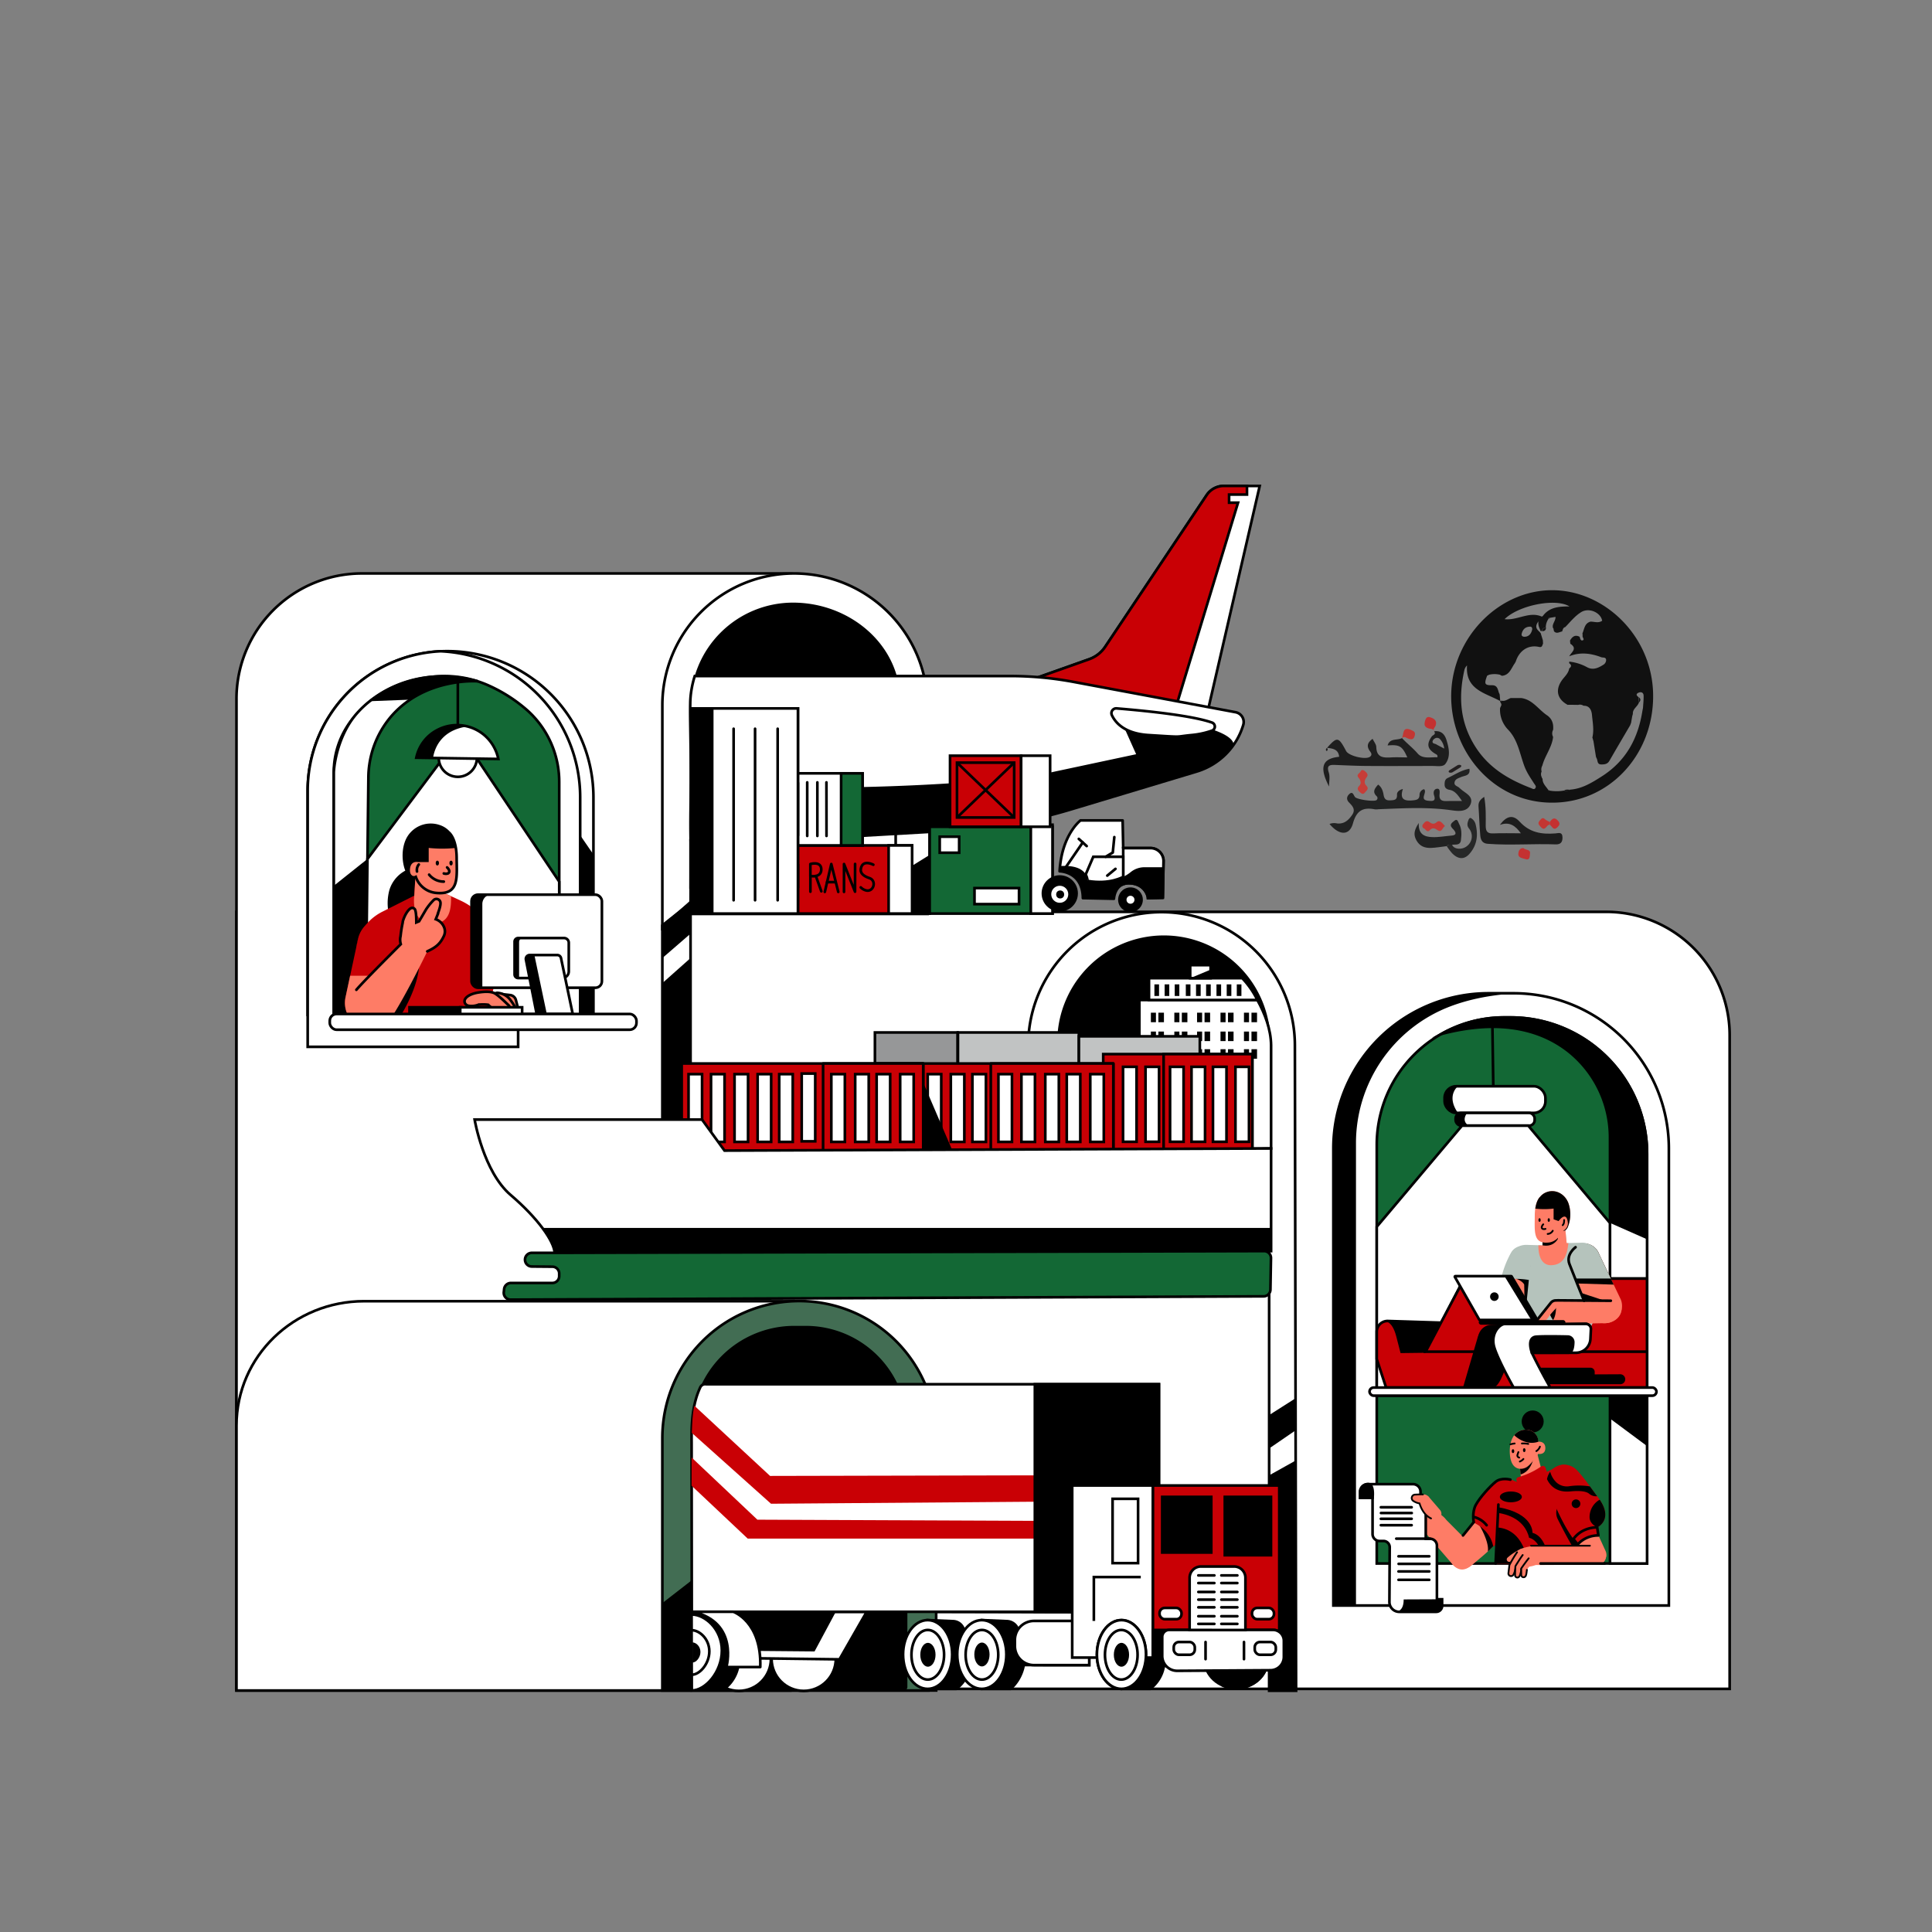 <svg id="Layer_1" data-name="Layer 1" xmlns="http://www.w3.org/2000/svg" viewBox="0 0 1080 1080"><rect x="0" y="0" width="1080" height="1080" fill="#808080" stroke="none"/><defs><style>.cls-1,.cls-14,.cls-17,.cls-18,.cls-9{fill:#fff;}.cls-1,.cls-11,.cls-12,.cls-14,.cls-15,.cls-16,.cls-18,.cls-19,.cls-20,.cls-21,.cls-22,.cls-23,.cls-24,.cls-3,.cls-4,.cls-7,.cls-8,.cls-9{stroke:#000;}.cls-1,.cls-10,.cls-12,.cls-16,.cls-19,.cls-20,.cls-21,.cls-23,.cls-3,.cls-4,.cls-7,.cls-8,.cls-9{stroke-miterlimit:10;}.cls-1,.cls-11,.cls-14,.cls-15,.cls-16,.cls-18,.cls-19,.cls-20,.cls-21,.cls-22,.cls-23,.cls-24,.cls-3,.cls-4,.cls-7,.cls-8,.cls-9{stroke-width:1.48px;}.cls-16,.cls-2{fill:#136835;}.cls-10,.cls-12,.cls-15,.cls-3,.cls-7{fill:none;}.cls-11,.cls-22,.cls-4,.cls-6{fill:#c90005;}.cls-19,.cls-5{fill:#fe7c66;}.cls-10,.cls-12,.cls-15,.cls-18,.cls-22,.cls-7,.cls-9{stroke-linecap:round;}.cls-10{stroke:#030300;}.cls-10,.cls-12{stroke-width:0.99px;}.cls-11,.cls-14,.cls-15,.cls-18,.cls-22,.cls-24{stroke-linejoin:round;}.cls-13{fill:#b5c3bc;}.cls-20{fill:#969798;}.cls-21{fill:#c1c3c3;}.cls-23{fill:#426d53;}.cls-25{fill:#111;}.cls-26{fill:#212222;}.cls-27{fill:#1e1e1e;}.cls-28{fill:#1d1d1d;}.cls-29{fill:#272828;}.cls-30{fill:#c63d38;}.cls-31{fill:#c53835;}.cls-32{fill:#c43131;}.cls-33{fill:#c33632;}.cls-34{fill:#f5f4f4;}.cls-35{fill:#231f20;}</style></defs><path class="cls-1" d="M132.19,509.73H897.89a69,69,0,0,1,69,69V944.09a0,0,0,0,1,0,0H132.19a0,0,0,0,1,0,0V509.73A0,0,0,0,1,132.19,509.73Z"/><rect class="cls-2" x="763.86" y="775.66" width="161.74" height="107.48"/><path class="cls-2" d="M831.76,563h22.42a71.43,71.43,0,0,1,71.43,71.43V780.19a0,0,0,0,1,0,0H760.33a0,0,0,0,1,0,0V634.44A71.43,71.43,0,0,1,831.76,563Z"/><path class="cls-1" d="M846.17,555.24H832.08A86.73,86.73,0,0,0,745.35,642V897.5H932.9V642A86.73,86.73,0,0,0,846.17,555.24ZM920.73,874H769.62V639.94a71.18,71.18,0,0,1,71.18-71.18h3.65A76.28,76.28,0,0,1,920.73,645Z"/><path class="cls-1" d="M920.73,874V645a76.28,76.28,0,0,0-76.28-76.28H840.8A70.88,70.88,0,0,0,805.73,578c34.28-9,56.6-1.6,70.87,9.51A61.49,61.49,0,0,1,900,636.09V874Z"/><polygon points="920.73 808.38 920.73 776.95 899.97 777.58 899.97 792.96 920.73 808.38"/><path d="M848.49,555.27c-.77,0-1.55,0-2.32,0H832.08A86.73,86.73,0,0,0,745.35,642V897.5H758V639.21a81.79,81.79,0,0,1,52.46-76.53C820.92,558.69,833.46,556,848.49,555.27Z"/><path d="M844.45,568.76H840.8A70.88,70.88,0,0,0,805.73,578c34.28-9,56.6-1.6,70.87,9.51A61.49,61.49,0,0,1,900,636.09v47.53l20.77,9.18V645A76.28,76.28,0,0,0,844.45,568.76Z"/><line class="cls-3" x1="834.22" y1="570.62" x2="834.81" y2="610.46"/><rect class="cls-1" x="807.54" y="607.22" width="56.36" height="14.9" rx="6.44"/><rect class="cls-1" x="813.7" y="622.12" width="44.18" height="7.13" rx="3.08"/><path d="M815,607.22a7.46,7.46,0,0,0-7.45,7.45h0a7.45,7.45,0,0,0,7.45,7.45C808.19,612.41,815,607.22,815,607.22Z"/><path d="M817.26,622.12a3.57,3.57,0,0,0,0,7.13H821c-4.53-2.92-.81-7.13-.81-7.13Z"/><polygon class="cls-1" points="769.62 685.75 817.26 629.25 854.31 629.25 899.97 683.62 899.97 780.19 769.62 780.19 769.62 685.75"/><path class="cls-4" d="M774.83,775.66h145.9V714.71h-100a3.59,3.59,0,0,0-3.19,1.93l-11.82,22.74-29.87-.94a6.06,6.06,0,0,0-6.24,6v15.28Z"/><path class="cls-4" d="M796.92,755.6,818,715.74a1.9,1.9,0,0,1,1.7-1h101V755.6Z"/><path d="M773.9,738.71s4.21-1,6.62,8.36l2.4,9.32,14-.17,8.81-16.84S775.55,737.91,773.9,738.71Z"/><path d="M905.73,773.8h-59l-.31-9.24h42.67a2.36,2.36,0,0,1,2.35,2.35v1.38l14.28-.07a2.78,2.78,0,0,1,2.8,2.79h0A2.79,2.79,0,0,1,905.73,773.8Z"/><path class="cls-5" d="M828.09,846.77c-4.7,5.26-11,12.37-15.75,17.77a7.82,7.82,0,0,0,2.54,12.26h0c3.35,1.57,6.23-.38,9-2.78h0c6.29-5.35,12.72-10.32,16.9-17.46h0a7.68,7.68,0,0,0-.22-8.11l-.54-.82A7.57,7.57,0,0,0,828.09,846.77Z"/><path d="M839.59,858.5l-.47-7-7.8-5.74-5.19,5.4s6.52,10.15,5.58,16.14A50.1,50.1,0,0,0,839.59,858.5Z"/><path class="cls-6" d="M824.06,851.29l-.25-6.4a5.66,5.66,0,0,1,1.14-3.64c1.78-2.34,4.43-7.12,8.91-11.31a11.58,11.58,0,0,1,12.32-2.22h0a9.51,9.51,0,0,1,4.35,14c-4.67,7.15-10.94,16.62-15.16,22.45a.43.43,0,0,1-.76-.17C834.12,861.56,832.11,855.22,824.06,851.29Z"/><path class="cls-7" d="M823.93,848a13.19,13.19,0,0,1,7.1,4.61"/><path class="cls-5" d="M806.64,847.77l16.45,16.56a7.41,7.41,0,0,1-.77,10.82h0a7.3,7.3,0,0,1-10.35-.69l-15.13-17.55a6.7,6.7,0,0,1-.09-8.73h0A6.71,6.71,0,0,1,806.64,847.77Z"/><path class="cls-5" d="M787.48,842.54c-.11.15-.21.3-.31.46a7.51,7.51,0,0,0,3,10.63l6.7,3.28c3,1.83,7.79,1.67,10.54-.84h0c2.19-1.81,2.55-5.7-.74-8.3-1.21-1-7.73-6.25-8.88-7A7.52,7.52,0,0,0,787.48,842.54Z"/><path class="cls-1" d="M760.33,837.28V834a4.36,4.36,0,0,1,4.36-4.35h25.19a4.2,4.2,0,0,1,4.2,4.2v6l2.93,6v14.33h2.41a3.83,3.83,0,0,1,3.83,3.83v30h2.89v3.73a3.29,3.29,0,0,1-3.29,3.29H782.19a5.5,5.5,0,0,1-5.5-5.52l.17-30.58a3.49,3.49,0,0,0-3.49-3.51h-2.21a3.89,3.89,0,0,1-3.89-3.89v-20.2Z"/><path class="cls-8" d="M760.33,834v3.33l6.94,0s1-7.86-2.58-7.71A4.36,4.36,0,0,0,760.33,834Z"/><path d="M780.58,900.77a5.36,5.36,0,0,0,1.61.24h20.66a3.29,3.29,0,0,0,3.29-3.29V894l-21.48.09C784.66,901.1,780.58,900.77,780.58,900.77Z"/><line class="cls-7" x1="771.91" y1="842.57" x2="789.12" y2="842.57"/><line class="cls-7" x1="771.98" y1="845.79" x2="789.18" y2="845.79"/><line class="cls-7" x1="771.91" y1="849.02" x2="789.12" y2="849.02"/><line class="cls-7" x1="771.91" y1="852.59" x2="789.12" y2="852.59"/><line class="cls-9" x1="781.77" y1="869.98" x2="798.98" y2="869.98"/><line class="cls-9" x1="781.83" y1="874.21" x2="799.04" y2="874.21"/><line class="cls-9" x1="781.77" y1="878.45" x2="798.98" y2="878.45"/><line class="cls-9" x1="781.77" y1="883.14" x2="798.98" y2="883.14"/><line class="cls-7" x1="799.42" y1="860.12" x2="780.52" y2="860.12"/><path class="cls-5" d="M793.61,835.5c-1,.79-.52,3.57-.16,4.79.75,2.53,2.53,6.64,6.48,8.52,2.59,1.22,4.09.71,5-.26a3.51,3.51,0,0,0-.13-4.69l-6.09-7.09a5.11,5.11,0,0,0-5.06-1.27Z"/><path class="cls-5" d="M799,837.77c0-1.47-2.16-2.38-3.63-2.35l-4.36.08a1.92,1.92,0,0,0-1,3.54,9.94,9.94,0,0,0,6.33,1.56,2.9,2.9,0,0,0,2.69-2.83Z"/><path class="cls-10" d="M795.41,835.42c-.58-.12-4.36.08-4.36.08a1.92,1.92,0,0,0-1,3.54,9,9,0,0,0,3.48,1.38c.76,2.54,2.55,6.54,6.43,8.39"/><path class="cls-5" d="M849.09,814.14l1.13,12.1a6.21,6.21,0,0,0,8.24,5.5h0a6.21,6.21,0,0,0,3.93-7.56l-3.08-11.72a5.22,5.22,0,0,0-7.82-2.88h0A5.23,5.23,0,0,0,849.09,814.14Z"/><path d="M857.26,815a3.2,3.2,0,0,0-.86-2.84l-3.22-3.28a5.39,5.39,0,0,0-1.69.71h0a5.23,5.23,0,0,0-2.4,4.56l.94,10.09C855.06,822.72,856.72,817.67,857.26,815Z"/><path class="cls-6" d="M861.55,819.74a42.77,42.77,0,0,1-12.81,6,1.51,1.51,0,0,0-1,2c.08.22.17.45.28.69,0,0-1.76-.59-1.86-.64-5-2.3-6.82-.48-8.13,4.91-.6,2.47-.16,19-.37,22.35-.56,9-1.71,15.5-1.57,19,10.36.19,15.48.17,22.79.11C871.51,874,882,874,882,874l-2.22-49.84a5.66,5.66,0,0,0-2.21-4.2h0a5.68,5.68,0,0,0-5.94-.58l-6.89,3.39-.78-2.26A1.58,1.58,0,0,0,861.55,819.74Z"/><ellipse cx="844.58" cy="836.77" rx="6.16" ry="3.02"/><path d="M856.67,856.85s.75-10.78-19-14.28c0,1,0,2.13,0,3.18,5.3.84,14.69,3.76,17.13,13.91,0,0,6.78.77,8.25,14.43l3,0C865.19,866.4,862.73,858.49,856.67,856.85Z"/><path d="M854.17,874.16a31.75,31.75,0,0,0-1-4.89c-3.33-11.92-10.51-14.84-15.53-15.34,0,.44,0,.81-.06,1.09h0c-.1,1.63-.22,3.19-.35,4.66-.33,5.2-1.26,10.07-1.22,14.34l1.34,0C844.64,874.17,849.27,874.19,854.17,874.16Z"/><path d="M882,869.08h6.61l-8.17-32.22-4.66,1.26a7.84,7.84,0,0,0-5,11.08C874.14,855.88,878.79,864.72,882,869.08Z"/><path class="cls-5" d="M886.52,843l11,24a5,5,0,0,1-4.57,7.12h0a9.51,9.51,0,0,1-8.81-5.94l-9.28-22.89Z"/><path class="cls-6" d="M865.36,832.22c3.2,7.85,9.29,22.9,16.61,31.11a15.43,15.43,0,0,1,11.52-5l-.65-4.51s9.72-4.45.65-16.54c-4.23-5.63-8.67-12.14-12.2-15.66a9.78,9.78,0,0,0-13.52-.26h0A9.77,9.77,0,0,0,865.36,832.22Z"/><path d="M892.74,836.42h.08c-1.35-1.81-2.71-3.69-4.05-5.51a38.41,38.41,0,0,0-11.51-.11,8.59,8.59,0,0,1-7.18-2.09,12.8,12.8,0,0,1-3.51-6,9.69,9.69,0,0,0-1.78,4.16c1.41,3.08,4.88,7.63,13,6.84,6.46-.64,9.25.26,10.46,1.23A6.1,6.1,0,0,0,892.74,836.42Z"/><circle cx="881" cy="840.6" r="2.43"/><path d="M894.23,838.34a11.18,11.18,0,0,0-5.65,9.71c0,2.61,1.78,4.48,4.3,5.78C893.54,853.51,901.69,849.21,894.23,838.34Z"/><path class="cls-11" d="M879.55,860.32c.79,1.08,1.6,2.09,2.42,3a15.43,15.43,0,0,1,11.52-5l-.65-4.51,0,0S884.59,853.41,879.55,860.32Z"/><path class="cls-5" d="M891.84,864.15h-33.2c-2.39.09-4,2.76-3.64,5.13h0c.27,2,1.26,5.55,3.26,5.59l35.15-.19c3.14.05,5.17-3.7,4.12-6.67h0A5.79,5.79,0,0,0,891.84,864.15Z"/><path class="cls-5" d="M850.13,865.88a30.82,30.82,0,0,0-7.42,4.87,1.35,1.35,0,0,0,1.19,2.31,31.24,31.24,0,0,0,8.34-2.93,2.35,2.35,0,0,0,1.21-2.17h0A2.37,2.37,0,0,0,850.13,865.88Z"/><path class="cls-5" d="M864.6,868.64a2.28,2.28,0,0,1-.43,1.84,13.55,13.55,0,0,1-10.71,5.35,7.25,7.25,0,0,1-4.39-1.27,5.1,5.1,0,0,1,1.46-8.85,26.3,26.3,0,0,1,8.52-1.58,5.58,5.58,0,0,1,5.55,4.51Z"/><path class="cls-5" d="M851.22,870a40,40,0,0,0-3.87,6,1.87,1.87,0,0,1-2.62.78h0a1.86,1.86,0,0,1-.66-2.52c1-1.77,2.7-4.63,4-6.51a2,2,0,0,1,3.49.65h0A2,2,0,0,1,851.22,870Z"/><path class="cls-5" d="M843.21,879.47l.54-4.52c.12-1.29,1.19-1.56,2.46-1.28h0a1.59,1.59,0,0,1,1.22,2c-.44,1.6-.64,3.56-1.56,4.8a1.48,1.48,0,0,1-2.66-1Z"/><path class="cls-12" d="M848.05,867.73a67.11,67.11,0,0,0-4.3,7.22l-.54,4.52v0a1.48,1.48,0,0,0,2.65,1c.87-1.17,1.11-3,1.49-4.49"/><path class="cls-5" d="M854.26,871.31a36.74,36.74,0,0,0-3.76,5.44,1.86,1.86,0,0,1-2.54.7h0a1.62,1.62,0,0,1-.64-2.28c1-1.6,2.62-4.2,3.87-5.9a1.93,1.93,0,0,1,3.39.59h0A1.66,1.66,0,0,1,854.26,871.31Z"/><path class="cls-5" d="M847.08,875.93l-.16,4.66a1.28,1.28,0,0,0,2.29.8,3.66,3.66,0,0,0,.52-1,20.47,20.47,0,0,0,.86-3.93,1.83,1.83,0,0,0-1.51-2h0C848,874.2,847.3,874.84,847.08,875.93Z"/><path class="cls-12" d="M851.19,869.27c-1.25,1.7-2.88,4.3-3.87,5.9a1.6,1.6,0,0,0-.23.72.08.08,0,0,1,0,0l-.16,4.66a1.28,1.28,0,0,0,2.29.8,3.66,3.66,0,0,0,.52-1,19.1,19.1,0,0,0,.83-3.72"/><path class="cls-5" d="M857.36,872a1.59,1.59,0,0,0-2.82-.89c-1.24,1.52-2.91,3.86-3.92,5.31a1,1,0,0,0-.1.17l0,0a1.42,1.42,0,0,0-.08.18l-.06.17a2.51,2.51,0,0,0,0,.27v0h0v0l0,3.14a1.3,1.3,0,0,0,2.17,1c.68-.62.74-1.81,1-3.81a37.48,37.48,0,0,1,3.43-4.31A1.79,1.79,0,0,0,857.36,872Z"/><path class="cls-12" d="M854.54,871.12c-1.24,1.52-2.91,3.86-3.92,5.31a1,1,0,0,0-.1.17l0,0a1.42,1.42,0,0,0-.08.18l-.06.17a2.51,2.51,0,0,0,0,.27v0h0v0l0,3.14a1.3,1.3,0,0,0,2.17,1c.68-.62.74-1.81,1-3.81"/><circle cx="856.78" cy="794.61" r="6.15"/><path class="cls-5" d="M856.38,800a8.12,8.12,0,0,0-10.3,2.84c-1.22,1.85-2.16,4.6-2.1,8.66.16,11.18,7,10.29,9.64,8.5s6.23-7.28,6.23-7.28,4,.81,4-3.24-4-3.57-4-3.57A6.57,6.57,0,0,0,856.38,800Z"/><ellipse cx="852.06" cy="810.64" rx="0.71" ry="1.09"/><ellipse cx="845.77" cy="811.21" rx="0.71" ry="1.09"/><path d="M859.93,805.94a6.57,6.57,0,0,0-3.55-5.91,8.11,8.11,0,0,0-9.9,2.28S852.54,808.49,859.93,805.94Z"/><path class="cls-12" d="M860.83,808.7a4.83,4.83,0,0,1-2,2.47"/><path class="cls-12" d="M846.69,806.92a13.51,13.51,0,0,0-2.37.47"/><path class="cls-12" d="M850.74,806.92a15.16,15.16,0,0,1,3.57.23"/><path class="cls-12" d="M848.8,811.73s-.3.77-.54,1.57a1.15,1.15,0,0,0,.61,1.36l.38.15"/><path class="cls-12" d="M851.59,815.58a5.09,5.09,0,0,1-2,1.42"/><path class="cls-13" d="M862.28,683.54v12.6l-8.89-.25a9.87,9.87,0,0,0-10.1,10.89l2.56,28A22.22,22.22,0,0,0,868,754.68h0a23.9,23.9,0,0,0,15.53-5.84,26.28,26.28,0,0,0,9-18.74l1.35-27.05c.27-4.76-4.8-8.29-9.57-8.37l-8.53.21L874.63,683a6.19,6.19,0,0,0-7.58-5.43h0A6.19,6.19,0,0,0,862.28,683.54Z"/><path class="cls-5" d="M876.75,694.91l-1,0L874.63,683a6.19,6.19,0,0,0-12.35.59v12.6l-2.28-.07s-.76,11.57,7.46,11.13S876.21,698.7,876.75,694.91Z"/><path d="M862.28,696.14c4.72.89,7.22-1.5,8.38-3.23a1.45,1.45,0,0,0-.72-2.17L862.28,688Z"/><path class="cls-5" d="M844.77,701.65c-2.56,4.86-8,13-6.88,31.86a7.48,7.48,0,0,0,8.9,6.89h0a7.47,7.47,0,0,0,6-6.27l2.42-29.41c.57-4.75-1.33-7.94-6-6.85v-.38C847.25,697.94,845.7,699.88,844.77,701.65Z"/><path d="M849.5,698.69c-2,.45-3.39.56-4.33,2.33a56.06,56.06,0,0,0-4.75,11.48c3.64,1.06,10.24,2.67,11.61,5.6,0,0,.44,11.47-.66,19.39a7.37,7.37,0,0,0,1.38-3.36l2.93-29C856.25,700.37,854.15,697.6,849.5,698.69Z"/><path class="cls-13" d="M849.22,696.8a6.93,6.93,0,0,0-4.54,3.5,52.59,52.59,0,0,0-5.7,15.26,47.27,47.27,0,0,1,16,0l1.14-11.64C856.69,699.17,853.88,695.72,849.22,696.8Z"/><path class="cls-5" d="M893.78,700.71l12.28,25.78a9.66,9.66,0,0,1-9.51,13.18h0a9.64,9.64,0,0,1-8.68-6.71l-10.56-26.39a8.75,8.75,0,0,1,3.77-10.12h0A8.75,8.75,0,0,1,893.78,700.71Z"/><polygon points="883.77 722.72 886.68 729.99 902.07 728.76 883.77 722.72"/><path d="M902.06,718.1l-8.28-17.39a8.75,8.75,0,0,0-12.7-4.26h0a8.75,8.75,0,0,0-3.77,10.12l4.37,10.91Z"/><path class="cls-13" d="M893.78,700.71c-2-5.06-8.31-7.4-12.95-4.56h0a8.94,8.94,0,0,0-3.93,10.21l3.66,8.35h19.89Z"/><path class="cls-5" d="M900.45,727.13,868.69,727a2.61,2.61,0,0,0-2.31,1.33,6.59,6.59,0,0,0-.55,3.75,11.7,11.7,0,0,0,1.93,5.25l1,1.46a2.76,2.76,0,0,0,2.32,1.24h7.48l.39,0,16.37-.33a21.81,21.81,0,0,0,3.71-.2c5-1.06,7.43-4.58,7.43-7.73C906.44,728.17,904.05,727.13,900.45,727.13Z"/><path d="M867.46,729.51l-1.57.28a8.32,8.32,0,0,0-.06,2.28,11.7,11.7,0,0,0,1.93,5.25l.42.61c1.2-1.76,1.56-4.43,1.64-6.37A2,2,0,0,0,867.46,729.51Z"/><path class="cls-5" d="M862.87,735.52h0a2.08,2.08,0,0,0,3.13,0l4.21-4.67a2.36,2.36,0,0,0,.18-2.89h0a2.36,2.36,0,0,0-3.85-.05l-3.78,5A2.08,2.08,0,0,0,862.87,735.52Z"/><path class="cls-5" d="M862.88,732.8l-4,5.58a.78.78,0,0,0,.55,1.22c1.25.13,3.16.12,4.36-1a25.87,25.87,0,0,0,2.8-3.76c.74-1,.44-1.93-.61-2.64h0A2.24,2.24,0,0,0,862.88,732.8Z"/><path d="M817.83,775.66,826,747.72c.91-3.42,4.23-6.68,7.77-6.56h4c6.33.22,9.84,6.19,7.78,12.18-3.63,10.5-6.8,21.46-10.72,22.32Z"/><path d="M879.87,755.6H834c-2.8,0-7.84-2.14-7.84-6.7h0c0-4.51,3-8.3,7.94-8.37l52.18-1.27a3.83,3.83,0,0,1,3.37,2.21l-.32,5.86C889.05,752,884.9,755.6,879.87,755.6Z"/><path class="cls-14" d="M886.51,740.09H841.32c-2.8,0-7.56,4.64-6.37,11.56,1.07,6.2,11.17,24,11.17,24h20.47c-7.14-12.69-10.25-19.44-10.25-19.44h24.59a8.14,8.14,0,0,0,8.13-7.73l.27-5.48A2.79,2.79,0,0,0,886.51,740.09Z"/><rect x="826.61" y="737.93" width="48.5" height="2.6" rx="1.3"/><path class="cls-8" d="M856.34,756.22s-3.22-8.53,2.39-9c4-.31,13-.17,17.68-.07a3.13,3.13,0,0,1,3.05,3.21c-.06,2.58-.56,5.82-2.71,5.82Z"/><path class="cls-5" d="M860.94,669s-3,2.27-3,10.77-1.09,15.84,7.91,14.8c0,0,5.29-.3,7.47-6.73,0,0,1.64,1,3.06-1.83a19.09,19.09,0,0,0,.44-13.26c-1.9-5.37-7.32-8.19-12.21-6.35A8.28,8.28,0,0,0,860.94,669Z"/><path d="M858.23,675.63c.76-5.12,2.71-6.62,2.71-6.62a8.28,8.28,0,0,1,3.67-2.6c4.89-1.84,10.31,1,12.21,6.35a19.09,19.09,0,0,1-.44,13.26c-1,2-2,2.1-2.62,2a4.63,4.63,0,0,0,2.69-4.42c-.72-7.29-5.18-1-5.18-1l-2.8-1v-6A43.17,43.17,0,0,1,858.23,675.63Z"/><ellipse cx="860.62" cy="682" rx="0.62" ry="1.02"/><ellipse cx="865.78" cy="682" rx="0.62" ry="1.02"/><path class="cls-12" d="M862.68,684.41a3.21,3.21,0,0,0-.78,1.29,1,1,0,0,0,.45,1.25,2.28,2.28,0,0,0,1.57,0"/><path class="cls-12" d="M868,688a3.46,3.46,0,0,1-2.85,1.78"/><path class="cls-12" d="M874.35,682s.16,2.07-.81,2.88"/><path class="cls-14" d="M813.3,713.85l13.62,23.87a.3.3,0,0,0,.27.16l31.67,0a.31.31,0,0,0,.27-.47L845,713.53a.33.33,0,0,0-.27-.15H813.57A.31.31,0,0,0,813.3,713.85Z"/><circle cx="835.36" cy="724.83" r="2.4"/><path class="cls-15" d="M900.45,727.13l-29.65-.22-1.25.05a3.54,3.54,0,0,0-2.65,1.33l-7.69,9.62"/><path class="cls-7" d="M880.74,697.2s-5.46,3.91-3.43,9.37c1.44,3.88,8.18,20.55,8.18,20.55"/><path d="M856,737.93h2.91a.31.31,0,0,0,.27-.47L845,713.53a.33.33,0,0,0-.27-.15H841Z"/><line class="cls-7" x1="837.6" y1="841.07" x2="836.05" y2="874.02"/><path class="cls-7" d="M844.32,827.13s-5.1-1.38-8.28,1.21S827.3,837,825,841.21s-1.17,9.69-1.17,9.69l-6,7.43"/><line class="cls-12" x1="888.77" y1="864.05" x2="855.86" y2="864.05"/><line class="cls-7" x1="897.05" y1="874.02" x2="861.16" y2="874.02"/><rect class="cls-1" x="765.58" y="775.66" width="160.39" height="4.53" rx="2.27"/><path class="cls-1" d="M519.69,945H132.19V390.7a70.13,70.13,0,0,1,70.13-70.14H436.71a83,83,0,0,1,83,83"/><path class="cls-1" d="M518.55,510.89H386L370.26,519V394.22a73.66,73.66,0,0,1,73.66-73.66h0a74.63,74.63,0,0,1,74.63,74.64Z"/><polygon class="cls-1" points="370.26 625.85 386.02 632.24 386.02 504.8 370.26 517.3 370.26 625.85"/><path d="M506.91,503.28H386V394.2a57.33,57.33,0,0,1,57.33-57.33h0c31.66,0,59.95,23.45,59.95,55.12Z"/><rect class="cls-1" x="386.02" y="469.78" width="120.89" height="26.34"/><polygon points="370.26 517.3 386.05 503.25 386.02 521.93 370.26 535.56 370.26 517.3"/><polygon points="386.02 535.56 370.26 549.57 370.26 725.65 386.05 726.41 386.02 535.56"/><rect class="cls-1" x="461.28" y="445.05" width="58.41" height="65.65"/><rect class="cls-1" x="500.69" y="445.05" width="19" height="65.65"/><polygon points="519.69 477.88 500.69 489.68 500.69 510.7 519.69 510.7 519.69 477.88"/><path class="cls-1" d="M573.35,381.13l35.53-12.59a18,18,0,0,0,8.92-6.93l56.73-84.8a11.61,11.61,0,0,1,9.65-5.16h20L674.09,402.09Z"/><path class="cls-4" d="M692.07,281h-5v-4.53h10v-4.86H684.18a11.61,11.61,0,0,0-9.65,5.16l-56.73,84.8a18,18,0,0,1-8.92,6.93l-35.53,12.59,83.06,17.28Z"/><path class="cls-1" d="M388.38,377.91a53.76,53.76,0,0,0-1.75,7.15,48.64,48.64,0,0,0-.78,8.26c-.17,8.49.32,21.66.37,42.55,0,10.49-.47,22-.09,36.73L531,464.39a292.15,292.15,0,0,0,67.72-11.94L669,431.29a38.89,38.89,0,0,0,26-26.08h0a5.58,5.58,0,0,0-4.32-7.08L600.18,381.2a193,193,0,0,0-35.5-3.29Z"/><path d="M531,464.39a292.15,292.15,0,0,0,67.72-11.94L669,431.29a38.86,38.86,0,0,0,20.47-14.69s2.48-6.15-21.81-11.5-40.81-1.94-40.81-1.94l8.26,18.46-59.28,12.63S470.23,445.89,386,436.6c0,10.39.1,36,.1,36Z"/><rect class="cls-16" x="519.69" y="462.17" width="68.67" height="48.53"/><rect class="cls-1" x="576.23" y="461.03" width="12.13" height="49.67"/><path class="cls-1" d="M624.2,396a2.68,2.68,0,0,0-2.64,3.83c2,4.22,7.16,10.25,20.46,11.08,20.73,1.3,13.77,1,24,0a47.19,47.19,0,0,0,11.5-2.48,2.4,2.4,0,0,0,0-4.51C671.61,401.83,657.61,398.77,624.2,396Z"/><rect class="cls-4" x="438.28" y="472.6" width="71.58" height="38.09"/><rect class="cls-1" x="496.75" y="472.6" width="13.12" height="38.09"/><line class="cls-1" x1="446.06" y1="483" x2="446.06" y2="496.45"/><path class="cls-15" d="M453,483v6.72s6.1,1.16,6.1-3.7S453,483,453,483Z"/><line class="cls-15" x1="453.02" y1="489.72" x2="453.02" y2="498.46"/><line class="cls-15" x1="456.07" y1="489.7" x2="459.12" y2="498.23"/><polyline class="cls-15" points="461.08 498.57 464.7 483 468.59 498.57"/><line class="cls-15" x1="462.35" y1="493.12" x2="466.81" y2="493.12"/><polyline class="cls-15" points="471.81 498.57 471.81 483 477.97 498.46 478 482.95"/><path class="cls-15" d="M488.2,483.39s-6.19-3.29-7,2.46c-.36,2.54,2,4.07,4.78,5,4.18,1.38,2.5,7.89-1.8,6.92a6.36,6.36,0,0,1-3-1.72"/><rect class="cls-1" x="441.87" y="432.3" width="40.3" height="40.3"/><rect class="cls-16" x="470.19" y="432.3" width="11.98" height="40.3"/><line class="cls-9" x1="461.98" y1="437.35" x2="462.02" y2="467.29"/><line class="cls-9" x1="456.91" y1="437.35" x2="456.91" y2="467.29"/><line class="cls-9" x1="451.24" y1="437.35" x2="451.24" y2="467.29"/><line class="cls-1" x1="446.06" y1="437.35" x2="446.06" y2="467.29"/><polygon class="cls-8" points="386.03 510.7 446.06 510.7 446.06 396.01 386.33 396.01 386.03 510.7"/><rect class="cls-1" x="398.12" y="396.01" width="47.94" height="114.69"/><line class="cls-9" x1="434.72" y1="407.37" x2="434.72" y2="503.25"/><line class="cls-9" x1="422.09" y1="407.37" x2="422.09" y2="503.25"/><line class="cls-9" x1="410.1" y1="407.37" x2="410.1" y2="503.25"/><circle cx="592.41" cy="499.41" r="10.15"/><circle cx="631.95" cy="502.97" r="6.91"/><circle class="cls-1" cx="631.95" cy="502.97" r="2.97"/><circle class="cls-17" cx="592.41" cy="499.91" r="4.76"/><circle cx="592.64" cy="500.01" r="2.23"/><path class="cls-18" d="M592.33,487.05s12.88.05,13,15l17.35.36s.41-8.91,8.7-8.69,10.34,6.74,10.34,8.33l8.31-.21.4-20.38a7.25,7.25,0,0,0-7.25-7.39H627.88l-.32-15.44H604S593.49,466.54,592.33,487.05Z"/><path class="cls-1" d="M631.36,493.75c8.29.21,10.34,6.74,10.34,8.33l8.31-.21.4-20.38a7.25,7.25,0,0,0-7.25-7.39H627.88v20.17A9.41,9.41,0,0,1,631.36,493.75Z"/><path d="M631.36,493.75c8.29.21,10.34,6.74,10.34,8.33l8.31-.21.34-17.08H639.7a12.17,12.17,0,0,0-7.68,2.76c-3.54,2.88-10.95,6.74-24.12,4.9,0,0,.85-9.39-15.33-8.31q-.15,1.41-.24,2.91s12.88.05,13,15l17.35.36S623.07,493.53,631.36,493.75Z"/><path class="cls-1" d="M606.93,488.78l4.21-9.83h16.74v11.21s-7.34,4.45-20,2.29C607.9,492.45,608.11,491.48,606.93,488.78Z"/><line class="cls-18" x1="603.05" y1="468.94" x2="607.47" y2="472.96"/><line class="cls-18" x1="596.04" y1="484.42" x2="605.26" y2="470.95"/><polyline class="cls-18" points="622.91 467.94 622.05 476.58 618.05 478.95"/><line class="cls-18" x1="623.56" y1="485.7" x2="618.97" y2="489.48"/><rect class="cls-4" x="531.08" y="422.44" width="39.73" height="39.73"/><rect class="cls-1" x="570.82" y="422.44" width="16.2" height="39.73"/><rect class="cls-4" x="534.97" y="426.32" width="31.96" height="30.66"/><line class="cls-1" x1="566.93" y1="426.32" x2="534.97" y2="456.99"/><line class="cls-1" x1="534.97" y1="426.32" x2="566.93" y2="456.99"/><path class="cls-1" d="M250,364h0a81.73,81.73,0,0,1,81.73,81.73V567.3a0,0,0,0,1,0,0H172a0,0,0,0,1,0,0V441.92A78,78,0,0,1,250,364Z"/><path class="cls-1" d="M324.32,445.7a81.73,81.73,0,0,0-78-81.65A78,78,0,0,0,172,441.92V585.19H289.64V567.3h34.68Z"/><polygon points="324.59 467.29 331.72 477.66 331.72 567.3 324.59 567.3 324.59 467.29"/><path class="cls-16" d="M186.6,567.3V431.69a47.48,47.48,0,0,1,9.85-29c8.33-10.78,23-22.66,47.5-24.56a59.85,59.85,0,0,1,30,5.44,85.69,85.69,0,0,1,21.29,13.93,53.75,53.75,0,0,1,17.37,39.74V566.82Z"/><path class="cls-1" d="M267.14,380.85s-28.72-2.36-47.83,18.89a53.14,53.14,0,0,0-13.38,35L204.42,567.3H186.6V431.69s.59-15.61,9.85-29S231.06,371.16,267.14,380.85Z"/><path d="M267.14,380.85c-26.85-7.21-47.76,1-60.51,11.14l22.64-.88C247,379.2,267.14,380.85,267.14,380.85Z"/><polygon points="186.6 567.3 204.42 567.3 205.41 480.17 186.6 495.15 186.6 567.3"/><polygon class="cls-1" points="205.41 480.17 253.06 416.6 261.95 417.1 312.61 492.83 312.61 566.82 204.42 567.3 205.41 480.17"/><line class="cls-1" x1="255.93" y1="407.37" x2="255.93" y2="378.65"/><circle class="cls-1" cx="255.93" cy="423.57" r="10.69"/><path class="cls-1" d="M232.72,423.57A22.71,22.71,0,0,1,244.64,408a23.58,23.58,0,0,1,25.74,2.64,23.87,23.87,0,0,1,8.19,13.62Z"/><path d="M261.57,406.09A23.84,23.84,0,0,0,244.64,408a22.71,22.71,0,0,0-11.92,15.62l9.35.13C242.63,419.74,245.63,408.12,261.57,406.09Z"/><path class="cls-8" d="M218.39,497.69a27.39,27.39,0,0,0-.15,13.76h0a21.25,21.25,0,0,0,19.43-21.18v-1a3.92,3.92,0,0,0-4.37-3.89h0A17.6,17.6,0,0,0,218.39,497.69Z"/><path class="cls-6" d="M232.49,485l-.94,15.67s-8.64,4.39-17.85,9c-9.91,5-16.73,15.75-13.82,26.46l11.28,35.37c7.63,6.55,24.32,2.25,38.44,2.25,0,0,18.74.87,22.32-3.63l5.77-25.78a36.31,36.31,0,0,0-20.22-40.91l-9.38-4.33V485.47a7.8,7.8,0,0,0-7.8-7.81h0A7.81,7.81,0,0,0,232.49,485Z"/><path class="cls-5" d="M252.14,501l-4-1.87V485.47a7.81,7.81,0,0,0-15.6-.48l-.94,15.67s-2.26,14.57,9,15.54S252.25,507.44,252.14,501Z"/><path d="M230,522.57l-29.6,1.62h0c-.07.19-.13.38-.19.57a2.25,2.25,0,0,0-.08.24c-.06.18-.11.37-.17.55a2.33,2.33,0,0,1-.07.25q-.16.63-.3,1.26h0c0,.17-.06.34-.1.51l-.06.36c0,.15-.05.31-.07.47s0,.28,0,.41,0,.3-.05.45l-.06.79c0,.12,0,.24,0,.36s0,.35,0,.53v.38c0,.19,0,.37,0,.56s0,.22,0,.33c0,.29,0,.58.07.87l0,.18c0,.24.06.48.09.73s0,.2,0,.3.08.43.13.64a2.74,2.74,0,0,0,0,.28c.07.3.14.6.22.91l11.28,35.37a16,16,0,0,0,8.47,3.31C245.21,537.35,230,522.57,230,522.57Z"/><path class="cls-6" d="M193.13,557.59l7-32.63a15.11,15.11,0,0,1,20.66-10.85h0a15.11,15.11,0,0,1,8.91,17.18l-8.89,32.37c-2.11,9.61-11.19,14.8-19.92,10.25h0A15,15,0,0,1,193.13,557.59Z"/><path class="cls-5" d="M195.73,545.43l-2.6,12.16a15,15,0,0,0,7.73,16.32h0c8.73,4.55,17.81-.64,19.92-10.25l5-18.23Z"/><path class="cls-5" d="M248.05,518a7.85,7.85,0,0,0-4.51-4.11l1-2.46a3.49,3.49,0,0,0,.2-.77c.74-2,1.66-4.65,1.42-6.24a2.27,2.27,0,0,0-3.78-1.26,34.1,34.1,0,0,0-4,4.87,3.37,3.37,0,0,0-.21.31L234.28,515l-1.56.64c0-2.71-.09-5.82-.74-7.26a1.79,1.79,0,0,0-2.51-.54c-1.16.67-3,3.08-4.2,6.88a4,4,0,0,0-.15,1,69.28,69.28,0,0,0-1.21,7.61,8.58,8.58,0,0,0,.14,4.47c-8.48,8.46-21,21.05-24.84,25.51a19.21,19.21,0,0,0-3.61,6.33,11.94,11.94,0,0,0,10.34,15.8c.57,0,1.14.1,1.69.15a10.4,10.4,0,0,0,9.58-4.39c7-10,16.79-29.48,21.63-39.37,5-2.27,7.26-4.3,9.25-8.48A6.09,6.09,0,0,0,248.05,518Z"/><path class="cls-7" d="M238.84,531.81c5-2.27,7.26-4.3,9.25-8.48a6.09,6.09,0,0,0,0-5.36,7.85,7.85,0,0,0-4.51-4.11l1-2.46a3.49,3.49,0,0,0,.2-.77c.74-2,1.66-4.65,1.42-6.24a2.27,2.27,0,0,0-3.78-1.26,34.1,34.1,0,0,0-4,4.87,3.37,3.37,0,0,0-.21.31L234.28,515l-1.56.64c0-2.71-.09-5.82-.74-7.26a1.79,1.79,0,0,0-2.51-.54c-1.16.67-3,3.08-4.2,6.88a4,4,0,0,0-.15,1,69.28,69.28,0,0,0-1.21,7.61,8.58,8.58,0,0,0,.14,4.47c-8.48,8.46-21,21.05-24.84,25.51"/><path class="cls-19" d="M281.19,555.8l4,.45a3.72,3.72,0,0,1,3.2,2.78l1.23,4.79S284.51,562.44,281.19,555.8Z"/><path class="cls-19" d="M276.29,557a1.7,1.7,0,0,1,1.77-2,9.89,9.89,0,0,1,7.34,4.1,31.38,31.38,0,0,1,2.61,4,1.79,1.79,0,0,1-1.48,2.63C283.45,565.85,278,565,276.29,557Z"/><path class="cls-19" d="M284.36,562c-1.69-1.6-6.24-6.18-8.4-7-2.73-1-6.44-.53-8.93-.13-5.14.93-8.14,3.36-7.16,5.78a2.78,2.78,0,0,0,2,1.58,10.47,10.47,0,0,0,5.8-.67,3.74,3.74,0,0,0,.67,0,22,22,0,0,1,4.57.12l.75.72c1.16,1.12,4.8,3.3,6.49,3.4a9.22,9.22,0,0,0,3.59-.71A1.89,1.89,0,0,0,284.36,562Z"/><path class="cls-5" d="M250.82,465.27s4.37,3,4.45,14.25,1.62,21-11.74,19.6a13.35,13.35,0,0,1-11.09-8.91s-2.43,1.38-4.54-2.43c-2-3.58-3.22-11.09-.65-17.55a14.6,14.6,0,0,1,18.12-8.4A12.21,12.21,0,0,1,250.82,465.27Z"/><path class="cls-3" d="M250.82,465.27s4.37,3,4.45,14.25,1.62,21-11.74,19.6a13.35,13.35,0,0,1-11.09-8.91s-2.43,1.38-4.54-2.43c-2-3.58-3.22-11.09-.65-17.55a14.6,14.6,0,0,1,18.12-8.4A12.21,12.21,0,0,1,250.82,465.27Z"/><path d="M254.83,474c-1.12-6.78-4-8.76-4-8.76a12.21,12.21,0,0,0-5.45-3.44,14.6,14.6,0,0,0-18.12,8.4c-2.57,6.46-1.33,14,.65,17.55,1.44,2.6,3,2.78,3.89,2.64-1.13-.38-3-1.5-2.59-4.83.56-4.69,4.53-3.64,4.53-3.64h5.91V474A71.92,71.92,0,0,0,254.83,474Z"/><ellipse cx="252.14" cy="482.46" rx="0.92" ry="1.35"/><ellipse cx="244.48" cy="482.46" rx="0.92" ry="1.35"/><path class="cls-7" d="M249.93,484.89a4.25,4.25,0,0,1,1.16,1.71,1.34,1.34,0,0,1-.67,1.66,3.73,3.73,0,0,1-2.33,0"/><path class="cls-7" d="M239.89,488.94a10.53,10.53,0,0,0,8.2,3.89"/><path class="cls-7" d="M234.11,483.27a4.77,4.77,0,0,0-1,3.9"/><rect class="cls-8" x="228.92" y="563.09" width="28.87" height="4.21"/><rect class="cls-1" x="257.27" y="563.09" width="34.6" height="4.21"/><rect class="cls-1" x="263.59" y="500.12" width="72.88" height="52.04" rx="3.64"/><path d="M271.92,500.93l1.17-.81H267.8a4.2,4.2,0,0,0-4.21,4.21V548a4.21,4.21,0,0,0,4.21,4.21h1.83V505.32A5.36,5.36,0,0,1,271.92,500.93Z"/><path class="cls-1" d="M289.66,524.38h25.66a2.63,2.63,0,0,1,2.63,2.63v16a3.73,3.73,0,0,1-3.73,3.73H289.66a2,2,0,0,1-2-2V526.38A2,2,0,0,1,289.66,524.38Z"/><path d="M291.13,524.73l.48-.35h-2.2a1.78,1.78,0,0,0-1.75,1.81v18.73a1.78,1.78,0,0,0,1.75,1.81h.77V526.62A2.32,2.32,0,0,1,291.13,524.73Z"/><path class="cls-1" d="M313.61,535.58l6.54,31.24H300l-6-30.38a2.15,2.15,0,0,1,2.1-2.56h15.41A2.14,2.14,0,0,1,313.61,535.58Z"/><rect class="cls-1" x="184.34" y="566.82" width="171.46" height="8.81" rx="3.81"/><rect class="cls-1" x="544.75" y="496.45" width="24.89" height="8.96"/><rect class="cls-1" x="525.31" y="467.72" width="10.87" height="8.96"/><path d="M300,566.82h5.66l-6.93-32.94h-2.68a2.12,2.12,0,0,0-2.08,2.54Z"/><path d="M633.77,520.24h31.39a52.58,52.58,0,0,1,52.58,52.58V690a0,0,0,0,1,0,0H581.19a0,0,0,0,1,0,0V572.82A52.58,52.58,0,0,1,633.77,520.24Z"/><path class="cls-1" d="M574.77,680.43v-96a74.54,74.54,0,0,1,74.54-74.54h0a74.54,74.54,0,0,1,74.54,74.4l.67,360.86H709.46V582.5a58.85,58.85,0,0,0-59.76-58.84h0a58.85,58.85,0,0,0-57.94,58.2l-1.07,98.57Z"/><polygon points="724.22 781.65 709.46 791.04 709.46 809.71 724.52 799.38 724.22 781.65"/><polygon points="724.28 816.45 709.46 824.73 709.46 945.15 724.52 945.15 724.28 816.45"/><path class="cls-1" d="M636.91,559v84l73.64-1V584.31c-.1-8.83-3.41-17.57-7.68-25.3h-66Z"/><path class="cls-1" d="M642.3,546.81V559h60.57a48.38,48.38,0,0,0-8.46-12.2Z"/><rect x="645.32" y="550.27" width="2.59" height="6.48"/><rect x="651.04" y="550.27" width="2.59" height="6.48"/><rect x="656.67" y="550.27" width="2.59" height="6.48"/><rect x="662.88" y="550.27" width="2.59" height="6.48"/><rect x="668.59" y="550.27" width="2.59" height="6.48"/><rect x="674.22" y="550.27" width="2.59" height="6.48"/><rect x="680.02" y="550.27" width="2.59" height="6.48"/><rect x="685.74" y="550.27" width="2.59" height="6.48"/><rect x="691.37" y="550.27" width="2.59" height="6.48"/><rect x="669.16" y="566.1" width="2.83" height="5.32"/><rect x="673.35" y="566.1" width="3.11" height="5.32"/><rect x="682.27" y="566.1" width="2.83" height="5.32"/><rect x="686.46" y="566.1" width="3.11" height="5.32"/><rect x="695.38" y="566.1" width="2.83" height="5.32"/><rect x="699.58" y="566.1" width="3.11" height="5.32"/><rect x="643.35" y="566.1" width="2.83" height="5.32"/><rect x="647.54" y="566.1" width="3.11" height="5.32"/><rect x="656.46" y="566.1" width="2.83" height="5.32"/><rect x="660.65" y="566.1" width="3.11" height="5.32"/><rect x="669.16" y="576.65" width="2.83" height="5.32"/><rect x="673.35" y="576.65" width="3.11" height="5.32"/><rect x="682.27" y="576.65" width="2.83" height="5.32"/><rect x="686.46" y="576.65" width="3.11" height="5.32"/><rect x="695.38" y="576.65" width="2.83" height="5.32"/><rect x="699.58" y="576.65" width="3.11" height="5.32"/><rect x="643.35" y="576.65" width="2.83" height="5.32"/><rect x="647.54" y="576.65" width="3.11" height="5.32"/><rect x="656.46" y="576.65" width="2.83" height="5.32"/><rect x="660.65" y="576.65" width="3.11" height="5.32"/><rect x="669.16" y="586.51" width="2.83" height="5.32"/><rect x="673.35" y="586.51" width="3.11" height="5.32"/><rect x="682.27" y="586.51" width="2.83" height="5.32"/><rect x="686.46" y="586.51" width="3.11" height="5.32"/><rect x="695.38" y="586.51" width="2.83" height="5.32"/><rect x="699.58" y="586.51" width="3.11" height="5.32"/><rect x="643.35" y="586.51" width="2.83" height="5.32"/><rect x="647.54" y="586.51" width="3.11" height="5.32"/><rect x="656.46" y="586.51" width="2.83" height="5.32"/><rect x="660.65" y="586.51" width="3.11" height="5.32"/><rect class="cls-1" x="665.32" y="539.52" width="11.42" height="7.29"/><polygon points="676.74 542.03 665.32 546.81 676.74 546.81 676.74 542.03"/><rect class="cls-20" x="489.09" y="577.15" width="46.2" height="65.86"/><rect class="cls-21" x="535.51" y="577.15" width="67.6" height="65.86"/><rect class="cls-21" x="603.11" y="579.31" width="67.6" height="61.54"/><rect class="cls-4" x="616.71" y="589.25" width="83.35" height="55.06"/><rect class="cls-4" x="650.47" y="589.25" width="49.59" height="55.06"/><rect class="cls-1" x="654.07" y="596.37" width="7.56" height="41.89"/><rect class="cls-1" x="640.36" y="596.37" width="7.56" height="41.89"/><rect class="cls-1" x="627.79" y="596.37" width="7.56" height="41.89"/><rect class="cls-1" x="666.07" y="596.37" width="7.56" height="41.89"/><rect class="cls-1" x="678.06" y="596.37" width="7.56" height="41.89"/><rect class="cls-1" x="690.63" y="596.37" width="7.56" height="41.89"/><rect class="cls-22" x="489.09" y="594.5" width="133.27" height="49.77"/><rect class="cls-22" x="553.86" y="594.5" width="68.5" height="49.77"/><rect class="cls-1" x="543.58" y="600.46" width="7.56" height="37.87"/><rect class="cls-1" x="518.6" y="600.46" width="7.56" height="37.87"/><rect class="cls-1" x="531.51" y="600.46" width="7.56" height="37.87"/><rect class="cls-1" x="558.13" y="600.46" width="7.56" height="37.87"/><rect class="cls-1" x="570.99" y="600.46" width="7.56" height="37.87"/><rect class="cls-1" x="584.33" y="600.46" width="7.56" height="37.87"/><rect class="cls-1" x="596.33" y="600.46" width="7.56" height="37.87"/><rect class="cls-1" x="609.47" y="600.46" width="7.56" height="37.87"/><polygon points="511.5 594.5 532.88 644.28 489.09 644.28 489.09 594.5 511.5 594.5"/><rect class="cls-22" x="381.07" y="594.5" width="135.01" height="49.77"/><rect class="cls-22" x="460.11" y="594.5" width="55.98" height="49.77"/><rect class="cls-1" x="435.59" y="600.46" width="7.56" height="37.87"/><rect class="cls-1" x="410.61" y="600.46" width="7.56" height="37.87"/><rect class="cls-1" x="397.47" y="600.46" width="7.56" height="37.87"/><rect class="cls-1" x="384.9" y="600.46" width="7.56" height="37.87"/><rect class="cls-1" x="423.52" y="600.46" width="7.56" height="37.87"/><rect class="cls-1" x="448.16" y="600.13" width="7.56" height="37.87"/><rect class="cls-1" x="464.72" y="600.46" width="7.56" height="37.87"/><rect class="cls-1" x="478.06" y="600.46" width="7.56" height="37.87"/><rect class="cls-1" x="490.05" y="600.46" width="7.56" height="37.87"/><rect class="cls-1" x="503.2" y="600.46" width="7.56" height="37.87"/><path class="cls-1" d="M265.31,625.85S270.23,655,285.46,668s24.29,25.91,24.61,32.39l400.48-1V642L405,643.19l-12.57-17.34Z"/><path d="M710.55,686.42H303.23c4.29,5.73,6.68,10.66,6.84,13.93l400.48-1Z"/><path class="cls-16" d="M310,700.35h-12.7a3.82,3.82,0,0,0-3.82,3.82h0a3.82,3.82,0,0,0,3.79,3.82l11.54.1a3.82,3.82,0,0,1,3.78,3.82v1.46a3.82,3.82,0,0,1-3.82,3.82H285.61a3.83,3.83,0,0,0-3.8,3.39l-.18,1.68a3.82,3.82,0,0,0,3.81,4.25l420.93-1.85a3.83,3.83,0,0,0,3.81-3.76l.3-17.63a3.82,3.82,0,0,0-3.83-3.89Z"/><polygon class="cls-1" points="510.03 930.7 510.03 901.01 608.88 901.23 608.88 930.81 510.03 930.7"/><path class="cls-1" d="M132.19,945h309.6l2-217.62H203.48c-39,0-71.29,30.63-71.29,69.59Z"/><path class="cls-23" d="M446.79,727.3h0a76.53,76.53,0,0,1,76.53,76.53V945a0,0,0,0,1,0,0H370.26a0,0,0,0,1,0,0V803.83A76.53,76.53,0,0,1,446.79,727.3Z"/><polygon points="392.99 878.5 370.26 896.13 370.26 944.99 419.33 944.99 392.99 878.5"/><path d="M444,741.16h6.39A56.82,56.82,0,0,1,507.23,798V943.07a1.91,1.91,0,0,1-1.91,1.91H388.51a1.91,1.91,0,0,1-1.91-1.91V798.58A57.42,57.42,0,0,1,444,741.16Z"/><circle class="cls-1" cx="413.01" cy="927.27" r="17.95"/><circle class="cls-1" cx="449.27" cy="927.27" r="17.95"/><ellipse cx="690.99" cy="927.58" rx="18.41" ry="16.87"/><path d="M682.49,942.54h0a19.77,19.77,0,0,0,8.5,1.9c10.16,0,18.41-7.55,18.41-16.86,0-7.64-5.55-14.09-13.15-16.17l0,.1S715.19,937.4,682.49,942.54Z"/><polygon class="cls-1" points="484.49 901.01 469.28 927.58 389.8 926.6 387.43 901.01 484.49 901.01"/><polygon points="455.34 923.16 467.22 901.01 387.43 901.01 389.43 922.58 455.34 923.16"/><path class="cls-8" d="M518.55,944.09h16a20,20,0,0,0,7.88-17.81c-.71-8.31-2.44-13.36-4.15-16.61a6.41,6.41,0,0,0-5.41-3.42l-14.31-.6Z"/><path class="cls-8" d="M548.83,944.09h16s7.77-5.92,7.89-17.81a31.36,31.36,0,0,0-4-16.36,6.83,6.83,0,0,0-5.82-3.68l-14-.59Z"/><path class="cls-9" d="M386.72,901H647.85V773.8H394.66a3,3,0,0,0-3.17,1.64c-4.45,9.46-5,20.17-4.88,30.72Z"/><path class="cls-6" d="M388.15,785.8c-1.17,5.49-1.11,9.05-1.43,15.18L431,840.6l147.47-1.13V824.73l-148,.32Z"/><polygon class="cls-6" points="578.49 860.09 417.98 860.09 386.6 830.51 386.6 814.74 423.38 849.51 578.49 850.16 578.49 860.09"/><path class="cls-1" d="M578,906.11h30.89a0,0,0,0,1,0,0v24.7a0,0,0,0,1,0,0H578a10.67,10.67,0,0,1-10.67-10.67v-3.35A10.67,10.67,0,0,1,578,906.11Z"/><rect class="cls-8" x="578.49" y="773.8" width="69.36" height="127.22"/><path class="cls-1" d="M626.9,944.09h16a20,20,0,0,0,7.88-17.81c-1-11.85-4.1-17.09-6.26-19.89l-17.61-.74Z"/><path d="M626.9,944.09h16a20,20,0,0,0,7.88-17.81c-1-11.85-4.1-17.09-6.26-19.89l-17.61-.74Z"/><rect class="cls-1" x="599.37" y="830.4" width="45.13" height="96.2"/><rect class="cls-4" x="644.51" y="830.4" width="70.61" height="96.2"/><rect class="cls-8" x="649.69" y="836.77" width="27.42" height="31.1"/><rect class="cls-8" x="684.67" y="836.77" width="25.82" height="32.61"/><path class="cls-24" d="M644.51,911.16H712a5.63,5.63,0,0,1,5.64,5.78l-.25,10.3a5.65,5.65,0,0,1-5.76,5.51l-57.94-1.21a11.48,11.48,0,0,1-9.21-4.94h0Z"/><path class="cls-1" d="M649.69,915.1v10.56a8.35,8.35,0,0,0,8.39,8.34l52.18-.33a7.47,7.47,0,0,0,7.42-7.47v-9a6.09,6.09,0,0,0-6.09-6.08h-58A3.94,3.94,0,0,0,649.69,915.1Z"/><rect class="cls-1" x="701.41" y="917.9" width="11.77" height="7.13" rx="2.89"/><rect class="cls-1" x="699.89" y="898.84" width="12.27" height="6.29" rx="2.89"/><rect class="cls-1" x="648.2" y="898.84" width="12.27" height="6.29" rx="2.89"/><ellipse class="cls-1" cx="518.55" cy="924.87" rx="13.72" ry="19.22"/><ellipse class="cls-1" cx="518.63" cy="925.03" rx="9.12" ry="13.87"/><ellipse cx="518.71" cy="925.03" rx="4.26" ry="6.66"/><path d="M389.8,944.34h16a21.57,21.57,0,0,0,7.88-18.88c-1-12.56-4.1-18.11-6.26-21.08l-17.61-.78Z"/><path class="cls-1" d="M403.52,922.68c0,12-9.22,22.31-16.8,22.31l-.12-42.48C394.18,902.51,403.52,910.71,403.52,922.68Z"/><path class="cls-1" d="M396.52,923.12c0,7-5.4,13.08-9.85,13.08l-.07-24.91C391,911.29,396.52,916.1,396.52,923.12Z"/><path d="M391.56,923.46c0,3.17-2.44,5.91-4.45,5.91l0-11.25C389.09,918.12,391.56,920.3,391.56,923.46Z"/><path class="cls-1" d="M665,911.16V882a6.32,6.32,0,0,1,6.32-6.31h18.57a6.31,6.31,0,0,1,6.31,6.31v29.21Z"/><rect class="cls-1" x="621.94" y="837.85" width="14.25" height="35.95"/><line class="cls-9" x1="669.88" y1="880.66" x2="678.84" y2="880.66"/><line class="cls-9" x1="669.88" y1="884.94" x2="678.84" y2="884.94"/><line class="cls-9" x1="669.88" y1="889.92" x2="678.84" y2="889.92"/><line class="cls-9" x1="669.88" y1="894.21" x2="678.84" y2="894.21"/><line class="cls-9" x1="669.88" y1="898.5" x2="678.84" y2="898.5"/><line class="cls-9" x1="669.88" y1="903.48" x2="678.84" y2="903.48"/><line class="cls-9" x1="669.88" y1="907.77" x2="678.84" y2="907.77"/><line class="cls-9" x1="682.74" y1="880.66" x2="691.69" y2="880.66"/><line class="cls-9" x1="682.74" y1="884.94" x2="691.69" y2="884.94"/><line class="cls-9" x1="682.74" y1="889.92" x2="691.69" y2="889.92"/><line class="cls-9" x1="682.74" y1="894.21" x2="691.69" y2="894.21"/><line class="cls-9" x1="682.74" y1="898.5" x2="691.69" y2="898.5"/><line class="cls-9" x1="682.74" y1="903.48" x2="691.69" y2="903.48"/><line class="cls-9" x1="682.74" y1="907.77" x2="691.69" y2="907.77"/><polyline class="cls-1" points="637.7 881.58 611.47 881.58 611.47 906.11"/><ellipse class="cls-1" cx="626.9" cy="924.87" rx="13.72" ry="19.22"/><ellipse class="cls-1" cx="627.07" cy="925.9" rx="9.12" ry="13.87"/><ellipse class="cls-1" cx="627.39" cy="925.69" rx="4.26" ry="6.66"/><ellipse class="cls-1" cx="626.9" cy="924.87" rx="13.72" ry="19.22"/><ellipse class="cls-1" cx="626.8" cy="925.03" rx="9.12" ry="13.87"/><ellipse cx="626.9" cy="925.03" rx="4.26" ry="6.66"/><ellipse class="cls-1" cx="548.83" cy="924.87" rx="13.72" ry="19.22"/><ellipse class="cls-1" cx="548.91" cy="925.03" rx="9.12" ry="13.87"/><ellipse cx="548.91" cy="924.87" rx="4.26" ry="6.66"/><path class="cls-14" d="M409.94,901s15.87,5.42,15.06,30.89H406.05S413.18,907,387.43,901Z"/><line class="cls-9" x1="695.39" y1="917.9" x2="695.39" y2="927.47"/><rect class="cls-1" x="656.13" y="917.9" width="11.77" height="7.13" rx="2.89" transform="translate(1324.03 1842.93) rotate(-180)"/><line class="cls-9" x1="673.91" y1="917.9" x2="673.91" y2="927.47"/><path class="cls-25" d="M867.23,448.69c-32.8-.18-56.64-29.06-56-60.71.71-32.67,28.09-59.42,58.72-58,28.83,1.3,54.9,27.44,54.15,60.55C923.42,423.22,898.65,449,867.23,448.69Zm-28.69-52.86.49-1.1c.55-.91.05-1.63-.42-2.35l.92-.68c1.94.42,3.36-.91,5-1.5l5.75,0c6.42.81,9.69,6.42,14.51,9.65,2.81,1.88,3.78,4.82,3.4,8.17a4.1,4.1,0,0,0,0,3.92c-.62,5.84-4.56,10.44-6,16a4.34,4.34,0,0,0-.42,3.36,3.47,3.47,0,0,0,.11,3.21l.43.8c-.08,2.56,1.75,4.16,3,6,0,.58.25.86.86.63a23.21,23.21,0,0,0,8.06,0,4.19,4.19,0,0,0,3.43-.52c6.73-.5,12.12-3.83,17.72-7.4,13.36-8.52,20.11-20.82,22.63-36,.14-.79.29-1.57.44-2.36.13-2.27.41-4.54.34-6.8-.05-1.58-1.18-2.3-2.73-1.68s-1.49,1.53-.17,2.44l.33,2.91c-.64,2.44-3.65,3.64-3.43,6.53l-.39,1.39c-.2,1.2-.41,2.41-.61,3.61l-.53,1.39c-3.86,6.6-7.75,13.17-11.56,19.8-1.07,1.87-2.61,2.09-4.53,2.08-2.24,0-2-1.68-2.46-3l-.55-1.24c-.46-2.89-.93-5.79-1.39-8.69-.21-.72-.42-1.44-.62-2.16,1-4.19.16-8.41-.23-12.56-.22-2.41-1.16-5.25-4.7-5.16a3.56,3.56,0,0,0-3-.48l-3.16-.05L876.3,394c-5.83-3.18-7-8.31-3.2-13.7,1.51-2.12,3.65-3.83,4.09-6.62,1.23-.95,1.49-1.91,0-2.91a3.09,3.09,0,0,1,.07-.91,26.26,26.26,0,0,1,9.7,3c3.37,1.93,6.33.63,9.18-1.17a3.19,3.19,0,0,0,1.7-2.82c-.13-1.66-1.81-1.13-2.72-1.48-5.88-2.23-11.86-3-17.9-.53,1.12-2.25,4.81-4.28.6-7l-.18-1.8c1.25-2.11,2.8-3.47,5.4-2.08.26.92.54,2.33,1.62,2,1.35-.42-.12-1.6,0-2.46a6,6,0,0,0-.07-1.46c1.11-2.48,1.16-5.69,4.57-6.57,2.16,0,4.41,1,6.47-.5-.87-4.67-7.41-7.47-11.72-4.82-3.51,2.15-6.07,5.45-8.92,8.37-1.3.31-1.35,1.49-1.75,2.44-1.54.28-3.11,1.56-4.58-.14,0-.63.28-1.35-.51-1.75-.75-2.22,1.44-3.81,1.41-6.25l-3.41.57c-.48-.12-.64.09-.54.55a8.64,8.64,0,0,0-1.51,4.72c-1.14.31-2.09.82-2.25,2.15l-.31-.19-.28.24c-.52-1.54-1.57-2.86-1.26-5.55-2.81,3.82,0,4.95,1.24,6.59l1.23,4,.11,1.89c-.51.9-.4,2.25-2.25,1.83-5.91-1.34-11,1.94-13,8.14l-.54,1c-2,2.71-2.89,6.65-7.24,7l-1.1-.61a13.16,13.16,0,0,0-6,0l-1.14.55c-1.74,4.64-1.39,5.38,2.79,5.33,2.66,0,3.09,1.82,3.63,3.71.2.46.4.93.59,1.39l.33,3.75c-8.29-4.57-19.59-6.26-18.57-19.92a5.53,5.53,0,0,0-1.41,2.29c-3.46,15.16-2.64,29.48,6.08,43.18,7.56,11.88,18.6,18.31,31.1,23.1.74.29,1.9,1.14,2.55-.23.42-.88-.3-1.52-.74-2.2-2-3.13-4.1-6.08-5.47-9.7-2.64-7-3.67-14.86-9.15-20.52A16,16,0,0,1,838.54,395.83ZM877.35,339c-7.78-4.81-28.43-.64-36.27,7.11,7.17.86,13.71-4.54,20.76-1.44.15.07.59-.3.78-.55C866.25,339.39,871.52,339,877.35,339ZM855,350.32c-2.56.16-3.86,1.77-4.38,4-.3,1.26.78,1.72,1.87,1.63,2.29-.19,3.45-1.77,3.95-3.79C856.67,351.17,856.37,350.12,855,350.32Z"/><path class="cls-26" d="M817.29,447.76c-2.06-2.88-3.74-5.68-7-6.24-1.75-.3-2.73-1.18-2.75-2.87,0-1.47.1-3,1.76-3.76,3.94-1.82,7.57-4.4,12.11-5.14.64,4-2.61,3.73-4.61,4.61-1.51.67-3.28,1.06-3.68,2.88-.45,2.11,1.92,2.2,2.85,3.36.1.13.27.19.39.3,2.6,2.49,7.57,4.12,5.66,8.7s-7.18,3.83-10.8,3.32c-13.56-1.92-27.07-1.07-40.61-.56a8.82,8.82,0,0,1-2,.07c-6.65-1.29-10.28.57-12.32,7.9-1.94,6.95-7.67,6.76-13.08.27a7.17,7.17,0,0,1,4.21-.29c4,.42,6.45-1.83,8.49-4.87s0-5-1.82-6.88-1-3.69.31-4.79c1.88-1.6,2.27.91,3.12,1.84,1.23,1.35,10.74,2.72,12,1.61a1.42,1.42,0,0,0,0-2.17c-2.52-2.44-1-4.35.86-6.45,2,1.37,2.7,3.62,3.05,5.69.42,2.47,1.4,3.24,3.82,3.11,2.24-.12,3.84-.22,3.68-3.2-.07-1.4,1.12-2.6,3.3-3.16-2,6,1.09,6.83,5.73,6.35,2.07-.22,3.49-.57,3.57-3a3.23,3.23,0,0,1,2.54-3.22c2,1.79-3,6,2.39,6.46,2.12.18,4.34.46,3.23-2.9-.62-1.89-.15-3.7,1.75-3.82,1.65-.11,1.36,2.07,1.26,3.18-.26,2.92,1.14,3.76,3.71,3.71C811.39,447.72,814.34,447.76,817.29,447.76Z"/><path class="cls-27" d="M783.76,412.63c2.78,3,6,5.44,8.74,8.6s7.22,1.93,11,2.09c.27-1.2-.31-1.45-.9-1.79-4.66-2.67-5.31-5.51-2.25-9.83.63-.88,2.55-1.11,1.36-2.85l.07-.08c3.8-.44,5.83,1.63,6.84,5C810,418.24,811,423,808,427c-1.36,1.83-4.6,1.18-7.08,1.18-11.83,0-23.65.09-35.48,0-6.42,0-12.84-.33-19.26-.58-3.13-.12-4.63.44-3.39,4.23.78,2.37.15,5.21.15,7.83-5.55-10.77-3.91-15.61,5.65-16.61-.37-4.18-3.51-4.61-6.71-5l-.11.06c5.73-6.44,6.46-6.33,10.71,1.71,1.47,2.78,10.94,5.05,13.37,3.19,1.67-1.27.19-2.66-.31-3.45-1.83-2.89-.76-4.69,1.76-6.55.78,1.66,2,3.09,2.05,4.55.15,6,4,6.08,8.4,5.83,2.92-.17,5.87,0,8.94,0-2.8-6.33-4.33-7.23-11-6.69,1.22-4.21,5.36-2.7,8-4.09Zm23.57,5.84a9.05,9.05,0,0,0-2.25-5.15,2.27,2.27,0,0,0-3.13-.41,2.53,2.53,0,0,0-1.14,1.44c-.19,1.42,1.23,1.26,2,1.71C804.07,416.79,805.38,417.44,807.33,418.47Z"/><path class="cls-28" d="M829.68,445.44c1.06,5.75.87,11,.84,16.24,0,3.26,1.14,4.35,4.36,4.2,4.93-.22,9.87-.06,15.3-.06-3-4.12-6.25-6.68-11.72-4.71,3.56-4.89,7.19-6,11-1.83,5.75,6.27,12.44,7.18,20.07,6.6,1.5-.11,3.8-1.07,3.91,2.14.1,2.79-1.15,4.07-3.72,4-12.71-.47-25.43.63-38.14-.33-3.07-.23-3.88-2.32-4.09-4.58-.51-5.43-.59-10.89-1-16.33C826.35,448.46,827.34,447,829.68,445.44Z"/><path class="cls-26" d="M808.72,473c-3,.34-5.89.89-8.84,1-3.4.07-6.28-.88-8.15-4.34-1.76-3.25-1.11-5.78,1.37-9.6-.35,6.58,3.47,7.73,7.54,7.89,3.59.14,7.22-.56,10.83-.86,2.61-.21,2.68-1.39,1.25-3.16-.31-.39-.7-.7-1-1.07-1.74-2,.16-3.11,1.22-4,1.82-1.57,2.15.7,2.64,1.57,1.61,2.86,1.49,6,1.1,9.18s-3,2.32-5,2.63C810.62,472.15,809.5,472,808.72,473Z"/><path class="cls-29" d="M808.72,473c.78-1,1.9-.85,3-.83.9,2.64,5.55,3.08,8.34.78a6.85,6.85,0,0,0,1.23-9.67c-1.49-1.79-1-3.27-.36-5,.23-.61.75-1.32,1.41-.91a5.49,5.49,0,0,1,2.54,3.47c1.54,6.1.74,11.76-3.5,16.53-2.93,3.3-6.4,3-9.71-.47A37.87,37.87,0,0,1,808.72,473Z"/><path class="cls-30" d="M760.61,437.79a4.49,4.49,0,0,0-1.14-3c-1.61-1.8.67-2.51,1.2-3.65s1.6-.67,2.38,0c1,.91,2.05,1.83.93,3.32s-1.72,3.1-.12,4.81,0,2.68-.87,3.79c-.77.93-1.48.91-2.45.07-1.4-1.22-2.35-2.27-.61-3.94A3.84,3.84,0,0,0,760.61,437.79Z"/><path class="cls-31" d="M807.78,461.8c-1.55.78-1.68,4-4.37,2.15-1.63-1.14-2.77-1.31-4.19.17s-2.18-.49-3.15-1a1.44,1.44,0,0,1-.52-2.41c.84-1.07,1.78-2.25,3.22-1.33s2.5,1.8,4.46.13C804.91,458.08,806.32,460.29,807.78,461.8Z"/><path class="cls-32" d="M801.69,408.85c-.39-1.7-2.1-1.29-3.13-1.66-2.48-.88-2.53-2.17-1.89-4.41.7-2.4,2-2.21,3.65-1.52,2.08.85,3,2.22,2.13,4.53-.37.94-1.66,1.71-.69,3Z"/><path class="cls-32" d="M851.57,474.08c1.23,1.25,4.18.62,3.7,3.16-.18,1,.18,4-2.59,3-1.56-.53-4-.64-3.94-2.87C848.79,476.24,849.28,474,851.57,474.08Z"/><path class="cls-33" d="M783.73,412.6c1.08-2.25,0-6.83,5.26-4.46,1.68.75,2.3,1.28,1.85,3.09-.54,2.21-1.66,2.29-3.59,1.7-1-.32-2.23-1.65-3.49-.3Z"/><path class="cls-33" d="M866.34,461c-1.12.06-1.56,1-2.25,1.65-1.33,1.33-2.18.26-3.14-.78s-1.39-1.87-.18-3.22c1-1.14,1.62-1.92,3-.6a11.31,11.31,0,0,0,2.49,1.38C866.31,460,866.32,460.48,866.34,461Z"/><path class="cls-32" d="M866.34,461c0-.52,0-1.05,0-1.57,1.29-1.58,2.4-3,4.52-.71,1.52,1.61.84,2.65-.25,3.72C868.31,464.67,867.63,461.85,866.34,461Z"/><path class="cls-27" d="M741.89,418.07a1.12,1.12,0,0,0-.56,1.58.47.47,0,0,0,.42.11,1,1,0,0,0,0-1.63Z"/><path class="cls-25" d="M864.2,350.65c.08,1.59-.7,2.27-2.25,2.15C862.11,351.47,863.06,351,864.2,350.65Z"/><path class="cls-25" d="M874.3,442c1-.86,2.25-.55,3.42-.52A4.17,4.17,0,0,1,874.3,442Z"/><path class="cls-25" d="M916,389.7c1.26.84,1.23,1.82.33,2.91Z"/><path class="cls-25" d="M868.76,352.81l-.51-1.75C869,351.46,868.74,352.18,868.76,352.81Z"/><path class="cls-34" d="M918.08,398.1c.14-.79.29-1.57.44-2.36C918.37,396.53,918.22,397.31,918.08,398.1Z"/><path class="cls-34" d="M890.84,414.49l-.62-2.16Z"/><path class="cls-25" d="M866.25,345.38a.94.94,0,0,1-.54.55C865.61,345.47,865.77,345.26,866.25,345.38Z"/><path class="cls-34" d="M861.91,434.51a1.4,1.4,0,0,1,.43.8Z"/><path class="cls-25" d="M865.38,441.34l.86.63C865.63,442.2,865.4,441.92,865.38,441.34Z"/><path class="cls-34" d="M847.4,369.78l-.54,1Z"/><path class="cls-34" d="M832.47,377.15l-1.14.55Z"/><path class="cls-34" d="M839.62,377.71l-1.1-.61Z"/><path class="cls-34" d="M837.75,386.74c.2.46.4.93.59,1.39C838.15,387.67,838,387.2,837.75,386.74Z"/><path class="cls-34" d="M892.78,424.42l-.55-1.24Z"/><path class="cls-25" d="M838.61,392.38a.89.89,0,0,1,0-.56,2.88,2.88,0,0,1,.92-.12Z"/><path class="cls-34" d="M912.86,399.14l-.39,1.39Z"/><path class="cls-34" d="M911.86,404.14c-.18.47-.35.93-.53,1.39Z"/><path class="cls-34" d="M838.54,395.83l.49-1.1Z"/><path class="cls-35" d="M814.48,427.94l-4.14,2.58a1.19,1.19,0,0,0-.53.67.6.6,0,0,0,.32.61,2.2,2.2,0,0,0,2.06-.24l4.14-2.58a1.11,1.11,0,0,0,.53-.67.56.56,0,0,0-.31-.6,2.19,2.19,0,0,0-2.07.23Z"/></svg>